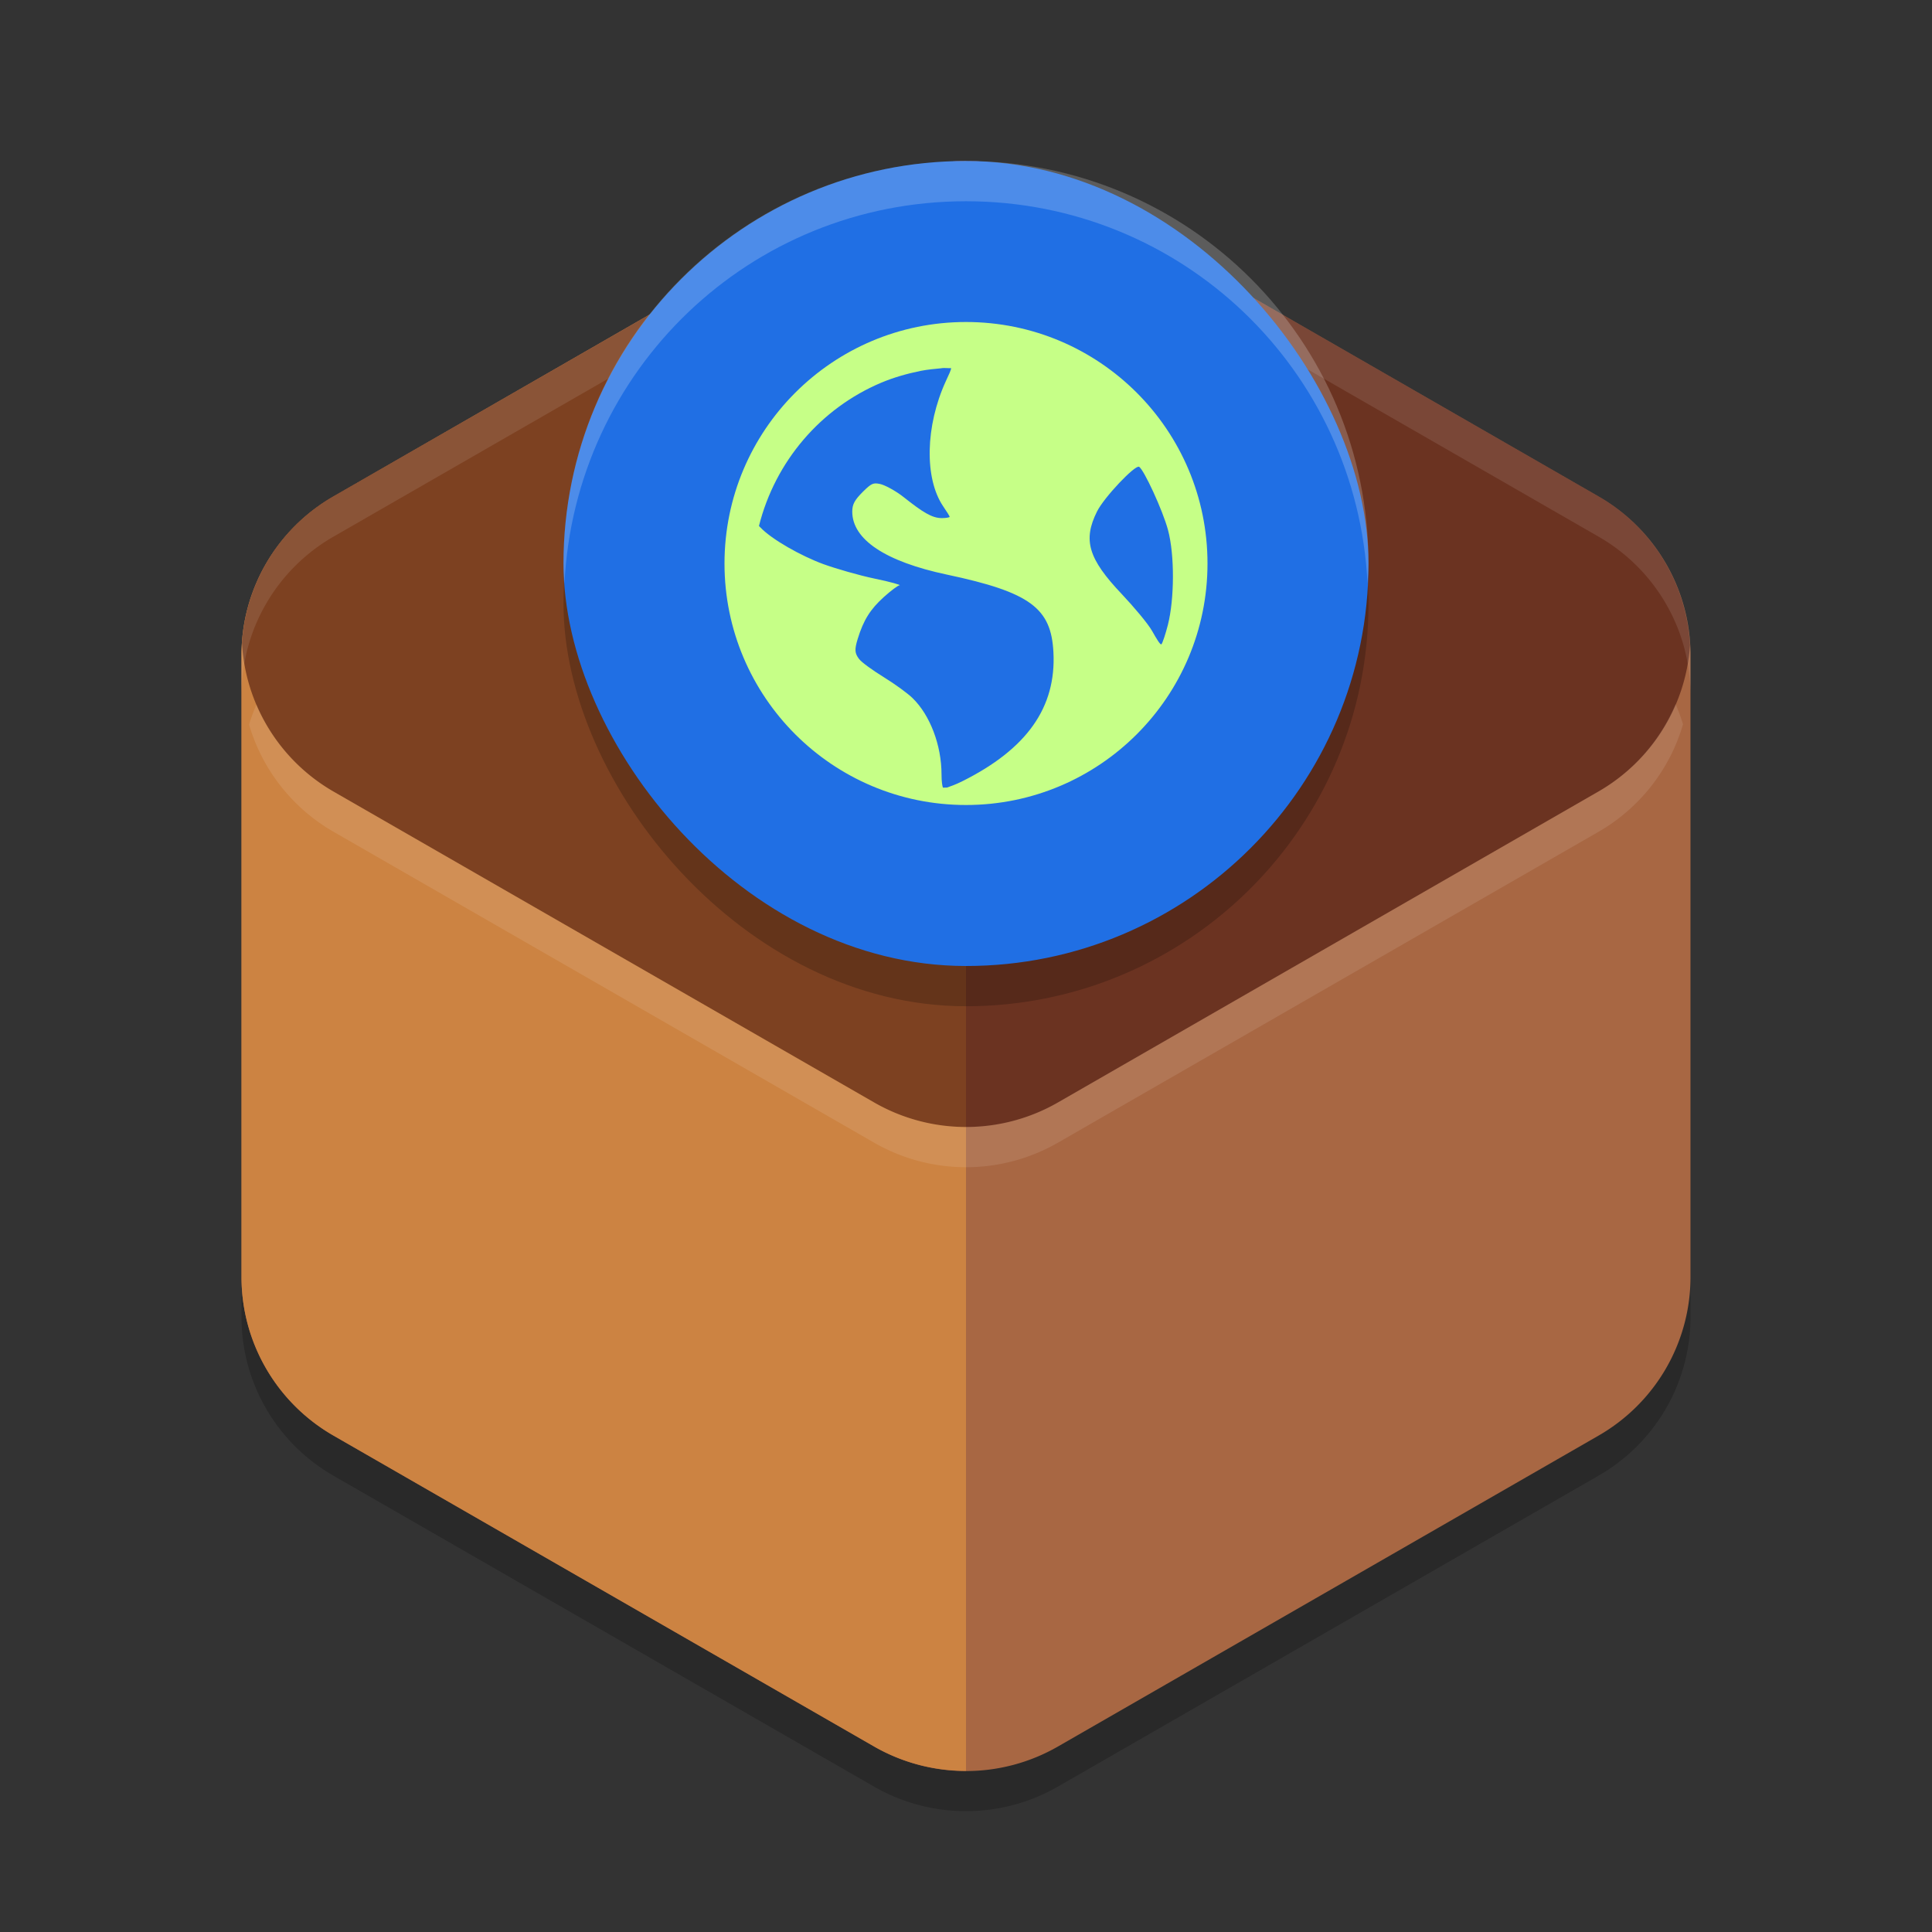 <svg xmlns="http://www.w3.org/2000/svg" width="24" height="24" version="1">
 <rect width="100%" height="100%" fill="#333333" stroke="none"/>
 <path style="opacity:0.2" d="m 12.054,2.5 a 2.283,2.274 0 0 0 -1.196,0.303 l -6.717,3.863 A 2.283,2.274 0 0 0 3,8.636 v 7.726 a 2.283,2.274 0 0 0 1.141,1.969 l 6.717,3.863 a 2.283,2.274 0 0 0 2.283,0 l 6.717,-3.863 A 2.283,2.274 0 0 0 21,16.363 V 8.636 a 2.283,2.274 0 0 0 -1.142,-1.97 l -6.717,-3.863 a 2.283,2.274 0 0 0 -1.088,-0.303 z"/>
 <path style="fill:#a86743" d="m 12.054,2 v 9.75e-4 A 2.283,2.274 0 0 0 10.858,2.304 L 4.142,6.167 A 2.283,2.274 0 0 0 3,8.137 v 7.727 a 2.283,2.274 0 0 0 1.142,1.969 l 6.717,3.863 a 2.283,2.274 0 0 0 2.283,0 l 6.717,-3.863 A 2.283,2.274 0 0 0 21,15.863 V 8.137 A 2.283,2.274 0 0 0 19.858,6.167 L 13.142,2.304 A 2.283,2.274 0 0 0 12.054,2 Z"/>
 <path style="fill:#cc8342" d="M 12,2.002 A 2.283,2.274 0 0 0 10.858,2.304 L 4.142,6.167 A 2.283,2.274 0 0 0 3,8.137 v 7.727 a 2.283,2.274 0 0 0 1.142,1.969 l 6.717,3.863 A 2.283,2.274 0 0 0 12,21.998 Z"/>
 <path style="fill:#2e0000;opacity:0.5" d="M 12.055 2 A 2.283 2.274 0 0 0 10.859 2.305 L 4.141 6.166 A 2.283 2.274 0 0 0 3.006 7.986 A 2.283 2.274 0 0 0 4.141 9.832 L 10.859 13.695 A 2.283 2.274 0 0 0 13.143 13.695 L 19.857 9.832 A 2.283 2.274 0 0 0 20.994 8.014 A 2.283 2.274 0 0 0 19.857 6.166 L 13.143 2.305 A 2.283 2.274 0 0 0 12.055 2 z"/>
 <path style="opacity:0.1;fill:#ffffff" d="m 12.053,2.001 a 2.283,2.274 0 0 0 -1.195,0.303 L 4.141,6.167 A 2.283,2.274 0 0 0 3,8.136 v 0.5 A 2.283,2.274 0 0 1 4.142,6.667 L 10.858,2.804 A 2.283,2.274 0 0 1 12.054,2.501 2.283,2.274 0 0 1 13.142,2.804 L 19.859,6.667 A 2.283,2.274 0 0 1 21,8.636 v -0.5 A 2.283,2.274 0 0 0 19.859,6.167 L 13.142,2.304 A 2.283,2.274 0 0 0 12.054,2.001 Z"/>
 <path style="opacity:0.1;fill:#ffffff" d="m 20.814,8.747 a 2.283,2.274 0 0 1 -0.956,1.085 l -6.717,3.863 a 2.283,2.274 0 0 1 -2.283,0 L 4.142,9.832 A 2.283,2.274 0 0 1 3.186,8.752 2.283,2.274 0 0 0 3.094,9.001 2.283,2.274 0 0 0 4.142,10.332 l 6.717,3.863 a 2.283,2.274 0 0 0 2.283,0 l 6.717,-3.863 a 2.283,2.274 0 0 0 1.048,-1.335 2.283,2.274 0 0 0 -0.092,-0.25 z"/>
 <rect style="opacity:0.2" width="10" height="10" x="7" y="2.5" rx="5" ry="5"/>
 <rect style="fill:#206fe4" width="10" height="10" x="7" y="2" rx="5" ry="5"/>
 <path style="fill:#c6ff87" d="m 12,4 c -1.657,0 -3,1.343 -3,3 0,1.657 1.343,3 3,3 1.657,0 3,-1.343 3,-3 0,-1.657 -1.343,-3 -3,-3 z m -0.301,0.573 c 0.035,-0.004 0.079,0.002 0.115,0 0.004,0.017 -0.025,0.076 -0.065,0.163 -0.254,0.555 -0.268,1.205 -0.033,1.553 0.043,0.063 0.081,0.123 0.081,0.131 0,0.008 -0.046,0.016 -0.098,0.016 -0.122,0 -0.238,-0.074 -0.474,-0.261 -0.105,-0.083 -0.241,-0.153 -0.294,-0.163 -0.083,-0.017 -0.105,-0.009 -0.213,0.098 -0.1,0.1 -0.131,0.154 -0.131,0.245 0,0.347 0.411,0.621 1.176,0.783 1.039,0.22 1.295,0.418 1.323,0.964 0.036,0.685 -0.329,1.201 -1.128,1.601 -0.095,0.048 -0.156,0.066 -0.196,0.081 -0.018,-0.002 -0.031,0.002 -0.049,0 -0.007,-0.021 -0.017,-0.07 -0.017,-0.163 0,-0.364 -0.143,-0.738 -0.359,-0.948 C 11.282,8.618 11.12,8.499 10.98,8.413 10.841,8.327 10.701,8.227 10.67,8.184 10.618,8.114 10.614,8.07 10.654,7.939 c 0.073,-0.239 0.159,-0.372 0.326,-0.523 0.088,-0.079 0.176,-0.145 0.196,-0.146 0.019,-0.002 -0.112,-0.042 -0.31,-0.082 C 10.669,7.147 10.378,7.062 10.229,7.008 9.955,6.908 9.586,6.701 9.445,6.551 c -0.006,-0.006 -0.012,-0.011 -0.017,-0.017 0.202,-0.804 0.768,-1.463 1.519,-1.78 0.157,-0.066 0.32,-0.112 0.491,-0.147 0.085,-0.017 0.173,-0.024 0.261,-0.033 z m 2.451,1.225 c 0.061,0.038 0.293,0.54 0.359,0.784 0.085,0.316 0.079,0.862 0,1.176 -0.03,0.119 -0.068,0.231 -0.081,0.245 -0.013,0.014 -0.06,-0.066 -0.115,-0.163 C 14.259,7.744 14.083,7.537 13.938,7.383 13.517,6.94 13.451,6.709 13.627,6.355 c 0.089,-0.179 0.476,-0.585 0.523,-0.556 z"/>
 <path style="fill:#ffffff;opacity:0.2" d="M 12 2 C 9.23 2 7 4.23 7 7 C 7 7.085 7.008 7.166 7.012 7.25 C 7.142 4.598 9.315 2.5 12 2.5 C 14.685 2.5 16.858 4.598 16.988 7.25 C 16.992 7.166 17 7.085 17 7 C 17 4.23 14.77 2 12 2 z"/>
</svg>
